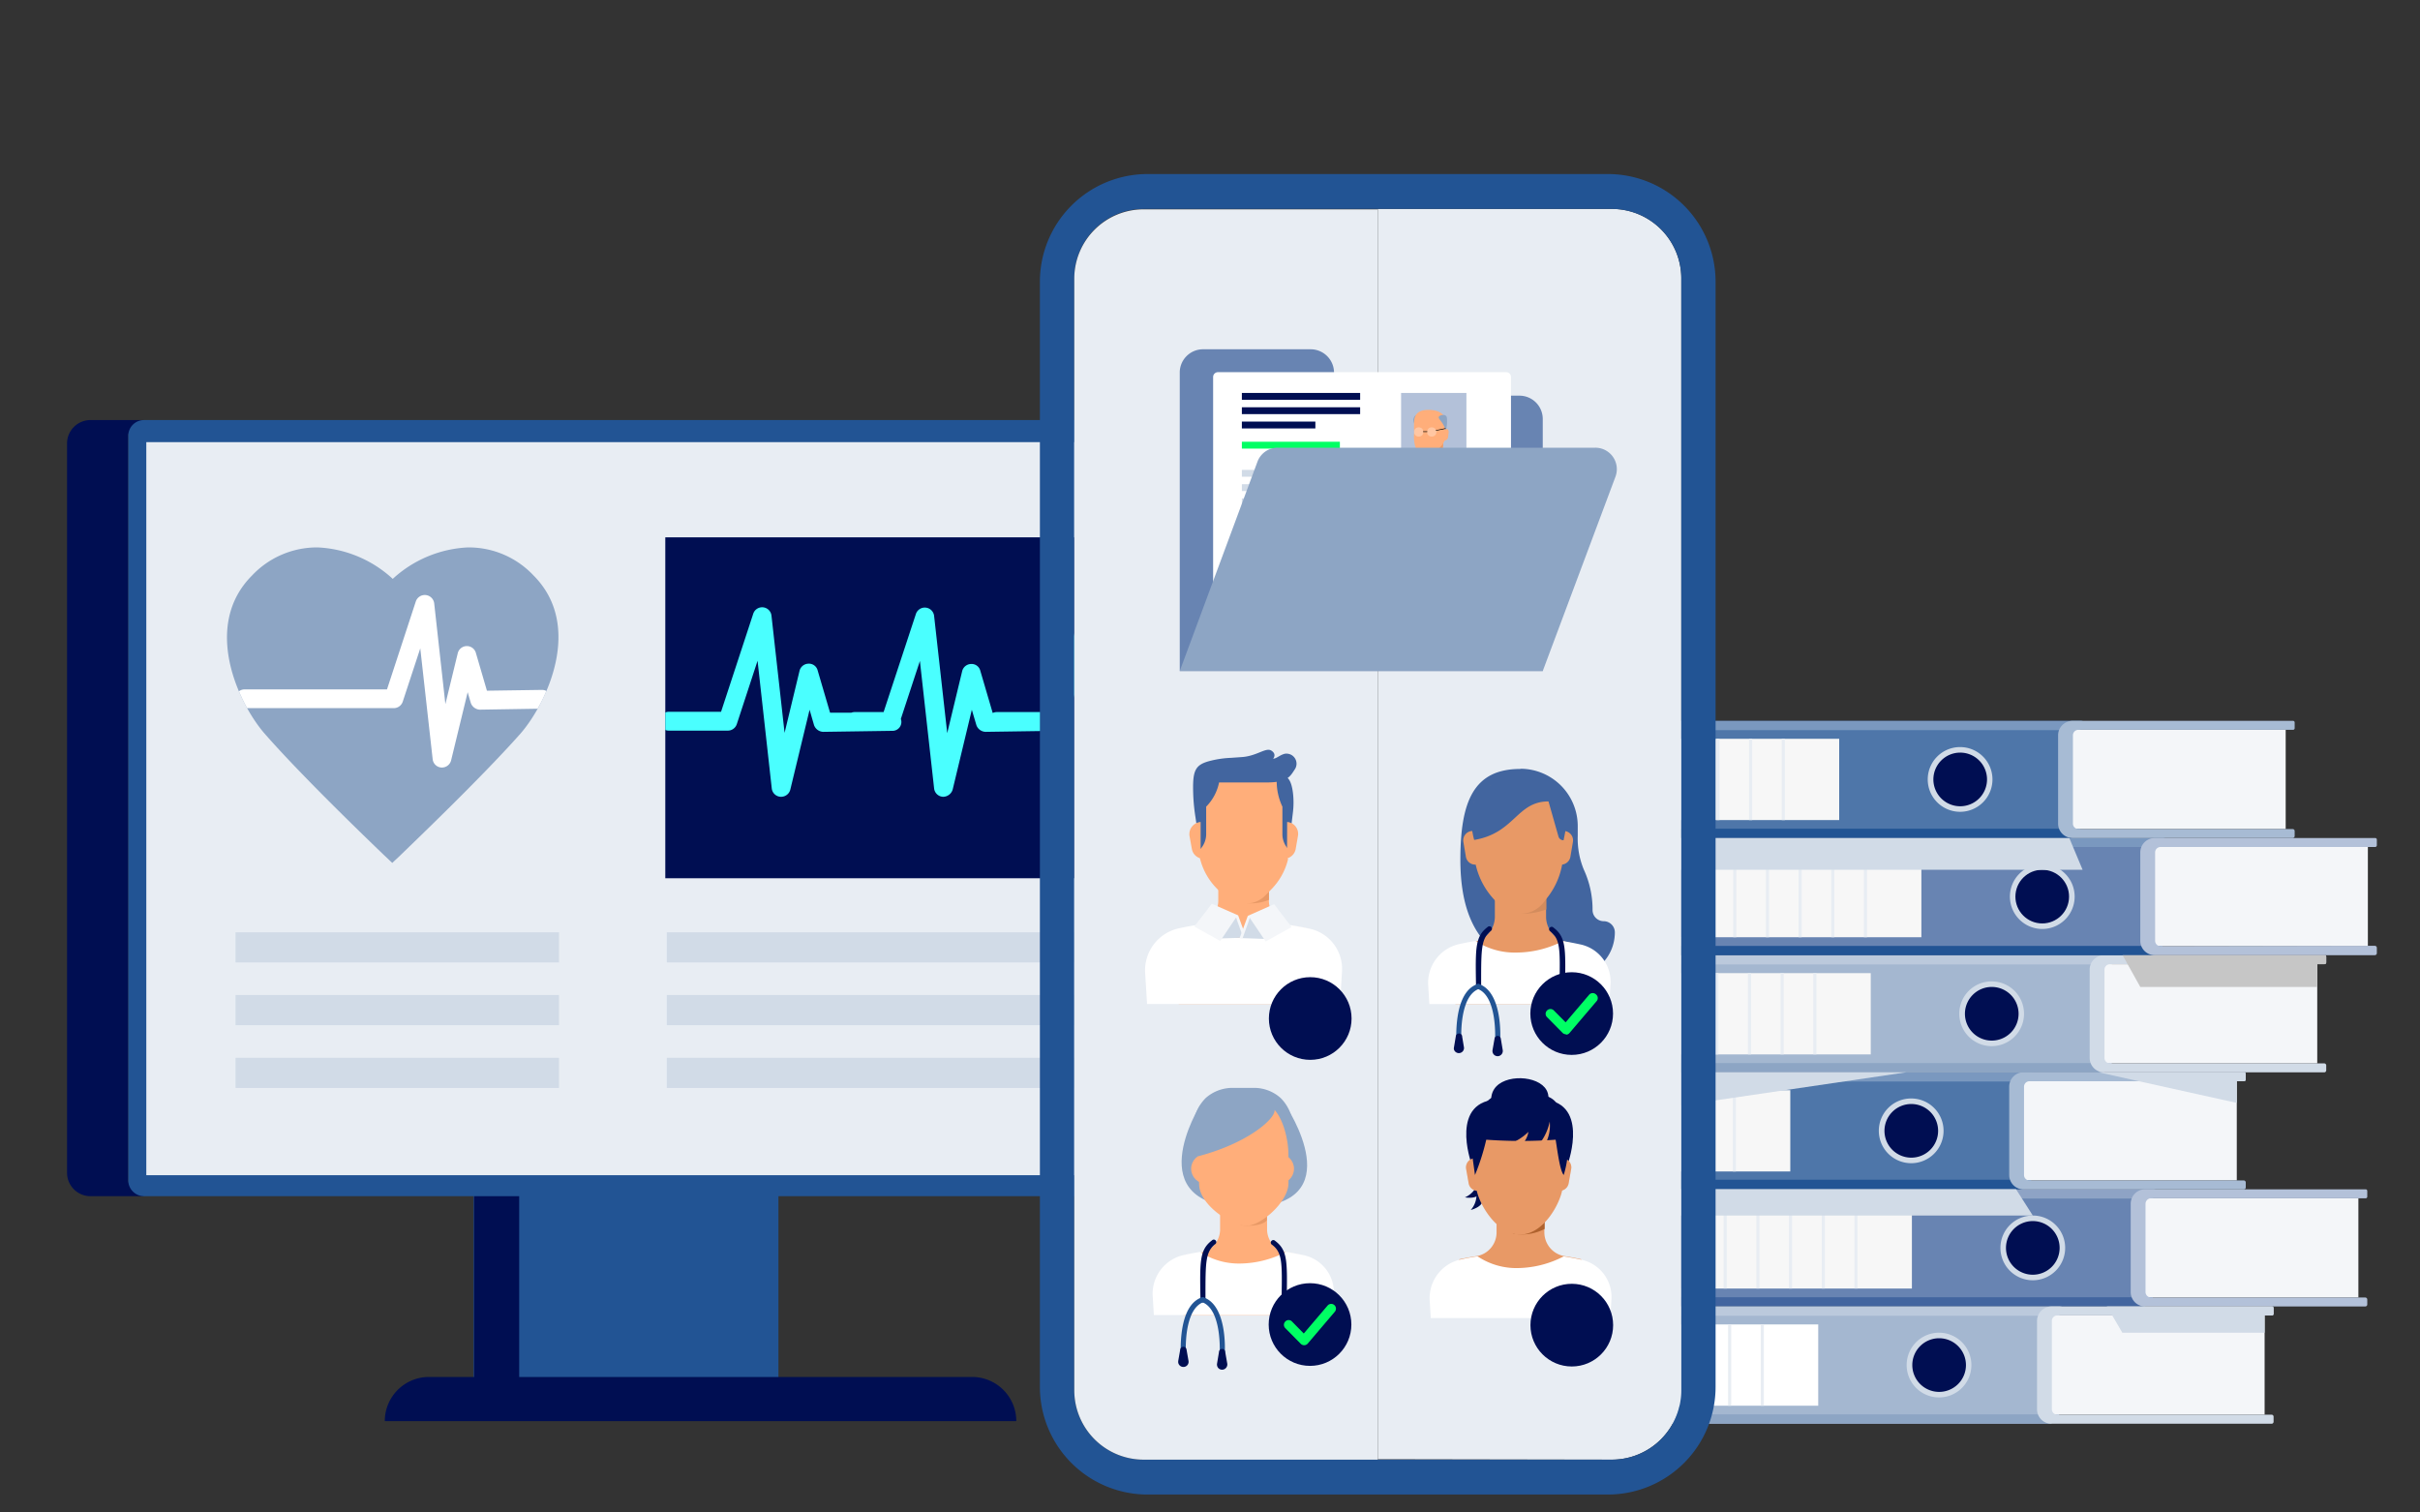 <?xml version="1.0" encoding="UTF-8"?>
<svg xmlns="http://www.w3.org/2000/svg" xmlns:xlink="http://www.w3.org/1999/xlink" viewBox="0 0 240 150">
  <rect x="0" y="0" width="240" height="150" fill="#333333" stroke="none"/>
  <defs>
    <clipPath id="clip-path">
      <path d="M38.9,85.58l-.79-.75c-.32-.31-7.91-7.54-11.88-12.09C23.66,69.78,20,62.07,25,57.07a8.85,8.85,0,0,1,6.52-2.78,11.76,11.76,0,0,1,7.43,3.12,11.82,11.82,0,0,1,7.44-3.12h.14a8.81,8.81,0,0,1,6.38,2.78h0c5,5,1.29,12.71-1.28,15.67C47.61,77.29,40,84.52,39.7,84.83Z" fill="#8da5c4"></path>
    </clipPath>
    <clipPath id="clip-path-2">
      <rect x="138.95" y="38.97" width="6.48" height="7.8" fill="none"></rect>
    </clipPath>
    <clipPath id="clip-path-3">
      <rect x="112.4" y="72.92" width="22.12" height="26.65" fill="none"></rect>
    </clipPath>
    <clipPath id="clip-path-4">
      <rect x="141.25" y="106.08" width="19.61" height="24.64" fill="none"></rect>
    </clipPath>
    <clipPath id="clip-path-5">
      <rect x="113.66" y="106.79" width="19.61" height="23.63" fill="none"></rect>
    </clipPath>
    <clipPath id="clip-path-6">
      <rect x="140.98" y="75.95" width="19.61" height="23.63" fill="none"></rect>
    </clipPath>
  </defs>
  <g style="isolation:isolate">
    <g id="Ebene_1" data-name="Ebene 1">
      <path d="M213.5,119v9.48a.77.77,0,0,1,0,.15,1.06,1.06,0,0,1-1.06.92H162.93a1.07,1.07,0,0,1-1.06-.92.76.76,0,0,1,0-.15V119a1.07,1.07,0,0,1,1.07-1.07H213.6C214.19,118,213.5,118.43,213.5,119Z" fill="#6884b2"></path>
      <path d="M161.87,128.65h51.62a1.08,1.08,0,0,1-1.07.92H162.93A1.07,1.07,0,0,1,161.87,128.65Z" fill="#42659f"></path>
      <path d="M161.87,118.87h51.62c-.08-.52.58-.91,0-.91h-50.6A1.07,1.07,0,0,0,161.87,118.87Z" fill="#8ea3c5"></path>
      <rect x="165.09" y="119.73" width="24.52" height="8.06" fill="#f7f7f7"></rect>
      <rect x="165.09" y="119.73" width="2.79" height="8.06" fill="#42659f"></rect>
      <rect x="170.94" y="119.73" width="0.31" height="8.06" fill="#e8edf3"></rect>
      <rect x="174.18" y="119.73" width="0.31" height="8.06" fill="#e8edf3"></rect>
      <rect x="177.42" y="119.73" width="0.31" height="8.06" fill="#e8edf3"></rect>
      <rect x="180.67" y="119.73" width="0.31" height="8.06" fill="#e8edf3"></rect>
      <rect x="183.91" y="119.73" width="0.31" height="8.06" fill="#e8edf3"></rect>
      <path d="M201.6,120.55a3.21,3.21,0,1,1-3.21,3.21A3.21,3.21,0,0,1,201.6,120.55Z" fill="#d1dbe7"></path>
      <path d="M201.6,121.1a2.66,2.66,0,1,1-2.66,2.66A2.66,2.66,0,0,1,201.6,121.1Z" fill="#000e52"></path>
      <path d="M212.74,128.68a.54.54,0,0,1-.54-.54v-8.76a.54.54,0,0,1,.54-.54h21.15v9.84Z" fill="#f4f6f9"></path>
      <path d="M213.33,128.68a.55.55,0,0,1-.55-.54v-8.76a.55.55,0,0,1,.55-.54h21.28a.16.16,0,0,0,.16-.16v-.57a.16.16,0,0,0-.16-.16H212.74a1.43,1.43,0,0,0-1.43,1.43v8.76a1.43,1.43,0,0,0,1.43,1.43h21.83a.2.2,0,0,0,.2-.2v-.49a.2.2,0,0,0-.2-.2Z" fill="#b3c1d9"></path>
      <path d="M150.88,106.34h50.67c.59,0-.11.48-.11,1.07v9.48a.76.76,0,0,1,0,.15,1.07,1.07,0,0,1-1.06.92H150.88a1.09,1.09,0,0,1-1.07-.92c0-.05,0-.1,0-.15v-9.48A1.07,1.07,0,0,1,150.88,106.34Z" fill="#4e76a9"></path>
      <path d="M149.81,117h51.62a1.07,1.07,0,0,1-1.06.92H150.88A1.09,1.09,0,0,1,149.81,117Z" fill="#225494"></path>
      <path d="M149.81,107.26h51.62c-.07-.52.59-.91,0-.91h-50.6A1.09,1.09,0,0,0,149.81,107.26Z" fill="#7a98bf"></path>
      <rect x="153.03" y="108.12" width="24.52" height="8.06" fill="#f7f7f7"></rect>
      <rect x="153.03" y="108.12" width="2.79" height="8.06" fill="#225494"></rect>
      <rect x="158.89" y="108.12" width="0.31" height="8.06" fill="#e8edf3"></rect>
      <rect x="162.13" y="108.12" width="0.31" height="8.06" fill="#e8edf3"></rect>
      <rect x="165.37" y="108.12" width="0.31" height="8.06" fill="#e8edf3"></rect>
      <rect x="168.61" y="108.12" width="0.31" height="8.06" fill="#e8edf3"></rect>
      <rect x="171.85" y="108.12" width="0.31" height="8.06" fill="#e8edf3"></rect>
      <path d="M189.54,108.94a3.21,3.21,0,1,1-3.21,3.21A3.2,3.2,0,0,1,189.54,108.94Z" fill="#d1dbe7"></path>
      <path d="M189.54,109.49a2.66,2.66,0,1,1-2.65,2.66A2.66,2.66,0,0,1,189.54,109.49Z" fill="#000e52"></path>
      <path d="M221.83,107.23v9.84H200.69a.54.54,0,0,1-.54-.54v-8.76a.54.54,0,0,1,.54-.54Z" fill="#f4f6f9"></path>
      <path d="M200.73,107.77v8.76a.54.54,0,0,0,.54.54h21.25a.2.2,0,0,1,.2.2v.49a.2.2,0,0,1-.2.2H200.69a1.43,1.43,0,0,1-1.43-1.43v-8.76a1.43,1.43,0,0,1,1.43-1.43h21.87a.16.16,0,0,1,.16.16v.57a.17.17,0,0,1-.16.16H201.27A.54.54,0,0,0,200.73,107.77Z" fill="#a7bbd4"></path>
      <path d="M158.86,94.73h50.66c.6,0-.1.48-.1,1.07v9.48a.76.76,0,0,1,0,.15,1.07,1.07,0,0,1-1.06.92H158.86a1.08,1.08,0,0,1-1.07-.92c0-.05,0-.1,0-.15V95.8A1.07,1.07,0,0,1,158.86,94.73Z" fill="#a4b7d0"></path>
      <path d="M157.79,105.43h51.62a1.07,1.07,0,0,1-1.06.92H158.86A1.08,1.08,0,0,1,157.79,105.43Z" fill="#8da5c4"></path>
      <path d="M157.79,95.65h51.62c-.07-.52.59-.91.05-.91h-50.6A1.08,1.08,0,0,0,157.79,95.65Z" fill="#bbc9dc"></path>
      <rect x="161.01" y="96.51" width="24.52" height="8.06" fill="#f7f7f7"></rect>
      <rect x="161.01" y="96.51" width="2.79" height="8.06" fill="#8da5c4"></rect>
      <rect x="166.87" y="96.51" width="0.31" height="8.06" fill="#e8edf3"></rect>
      <rect x="170.11" y="96.51" width="0.31" height="8.06" fill="#e8edf3"></rect>
      <rect x="173.35" y="96.51" width="0.31" height="8.06" fill="#e8edf3"></rect>
      <rect x="176.59" y="96.51" width="0.31" height="8.06" fill="#e8edf3"></rect>
      <rect x="179.83" y="96.51" width="0.31" height="8.06" fill="#e8edf3"></rect>
      <path d="M197.52,97.33a3.21,3.21,0,1,1-3.21,3.21A3.2,3.2,0,0,1,197.52,97.33Z" fill="#d1dbe7"></path>
      <path d="M197.52,97.88a2.66,2.66,0,1,1-2.65,2.66A2.66,2.66,0,0,1,197.52,97.88Z" fill="#000e52"></path>
      <path d="M229.81,95.62v9.84H208.67a.54.54,0,0,1-.54-.54V96.16a.54.54,0,0,1,.54-.54Z" fill="#f4f6f9"></path>
      <path d="M208.71,96.16v8.76a.54.54,0,0,0,.54.54H230.5a.2.2,0,0,1,.2.2v.49a.2.2,0,0,1-.2.2H208.67a1.43,1.43,0,0,1-1.43-1.43V96.16a1.43,1.43,0,0,1,1.43-1.43h21.87a.16.16,0,0,1,.16.16v.57a.17.17,0,0,1-.16.16H209.25A.54.54,0,0,0,208.71,96.16Z" fill="#d1dbe7"></path>
      <path d="M214.44,84.18v9.48a.76.76,0,0,1,0,.15,1.07,1.07,0,0,1-1.06.92h-49.5a1.08,1.08,0,0,1-1.06-.92s0-.1,0-.15V84.18a1.07,1.07,0,0,1,1.07-1.07h50.68C215.14,83.11,214.44,83.59,214.44,84.18Z" fill="#6884b2"></path>
      <path d="M162.81,93.81h51.62a1.07,1.07,0,0,1-1.06.92h-49.5A1.08,1.08,0,0,1,162.81,93.81Z" fill="#225494"></path>
      <path d="M162.81,84h51.62c-.07-.52.59-.91,0-.91H163.87A1.08,1.08,0,0,0,162.81,84Z" fill="#7a98bf"></path>
      <rect x="166.03" y="84.89" width="24.52" height="8.06" fill="#f7f7f7"></rect>
      <rect x="166.03" y="84.89" width="2.79" height="8.06" fill="#42659f"></rect>
      <rect x="171.89" y="84.89" width="0.31" height="8.06" fill="#e8edf3"></rect>
      <rect x="175.13" y="84.89" width="0.31" height="8.06" fill="#e8edf3"></rect>
      <rect x="178.37" y="84.89" width="0.31" height="8.06" fill="#e8edf3"></rect>
      <rect x="181.61" y="84.89" width="0.31" height="8.06" fill="#e8edf3"></rect>
      <rect x="184.85" y="84.89" width="0.31" height="8.06" fill="#e8edf3"></rect>
      <path d="M202.54,85.71a3.21,3.21,0,1,1-3.21,3.21A3.21,3.21,0,0,1,202.54,85.71Z" fill="#d1dbe7"></path>
      <circle cx="202.54" cy="88.92" r="2.66" transform="translate(93.2 281.21) rotate(-84.08)" fill="#000e52"></circle>
      <path d="M213.69,93.84a.55.55,0,0,1-.55-.54V84.54a.55.55,0,0,1,.55-.54h21.14v9.84Z" fill="#f4f6f9"></path>
      <path d="M214.27,93.84a.54.54,0,0,1-.54-.54V84.54a.54.54,0,0,1,.54-.54h21.29a.17.17,0,0,0,.16-.16v-.57a.16.16,0,0,0-.16-.16H213.69a1.43,1.43,0,0,0-1.43,1.43V93.3a1.43,1.43,0,0,0,1.43,1.43h21.83a.2.2,0,0,0,.2-.2V94a.2.2,0,0,0-.2-.2Z" fill="#b3c1d9"></path>
      <path d="M155.72,71.49h50.67c.59,0-.1.48-.1,1.07V82a.76.76,0,0,1,0,.15,1.07,1.07,0,0,1-1.06.92h-49.5a1.07,1.07,0,0,1-1.06-.92s0-.1,0-.15V72.56A1.07,1.07,0,0,1,155.72,71.49Z" fill="#4e76a9"></path>
      <path d="M154.66,82.19h51.62a1.07,1.07,0,0,1-1.06.92h-49.5A1.07,1.07,0,0,1,154.66,82.19Z" fill="#225494"></path>
      <path d="M154.66,72.41h51.62c-.07-.52.59-.91.05-.91H155.72A1.07,1.07,0,0,0,154.66,72.41Z" fill="#7a98bf"></path>
      <rect x="157.88" y="73.27" width="24.52" height="8.06" fill="#f7f7f7"></rect>
      <rect x="157.88" y="73.27" width="2.79" height="8.06" fill="#225494"></rect>
      <rect x="163.73" y="73.27" width="0.31" height="8.06" fill="#e8edf3"></rect>
      <rect x="166.98" y="73.27" width="0.31" height="8.06" fill="#e8edf3"></rect>
      <rect x="170.22" y="73.27" width="0.31" height="8.06" fill="#e8edf3"></rect>
      <rect x="173.46" y="73.27" width="0.31" height="8.06" fill="#e8edf3"></rect>
      <rect x="176.7" y="73.27" width="0.31" height="8.06" fill="#e8edf3"></rect>
      <path d="M194.39,74.09a3.21,3.21,0,1,1-3.21,3.21A3.21,3.21,0,0,1,194.39,74.09Z" fill="#d1dbe7"></path>
      <path d="M194.39,74.64a2.66,2.66,0,1,1-2.65,2.66A2.66,2.66,0,0,1,194.39,74.64Z" fill="#000e52"></path>
      <path d="M205.54,82.22a.55.55,0,0,1-.55-.54V72.92a.55.55,0,0,1,.55-.54h21.14v9.84Z" fill="#f4f6f9"></path>
      <path d="M206.12,82.22a.54.54,0,0,1-.54-.54V72.92a.54.54,0,0,1,.54-.54h21.29a.16.16,0,0,0,.16-.16v-.57a.16.16,0,0,0-.16-.16H205.54a1.43,1.43,0,0,0-1.43,1.43v8.76a1.43,1.43,0,0,0,1.43,1.43h21.83a.2.2,0,0,0,.2-.2v-.49a.2.2,0,0,0-.2-.2Z" fill="#a7bbd4"></path>
      <path d="M153.64,129.57h50.67c.59,0-.1.48-.1,1.07v9.48s0,.1,0,.15a1.08,1.08,0,0,1-1.07.92H153.64a1.07,1.07,0,0,1-1.06-.92.76.76,0,0,1,0-.15v-9.48A1.07,1.07,0,0,1,153.64,129.57Z" fill="#a4b7d0"></path>
      <path d="M152.58,140.27H204.2a1.08,1.08,0,0,1-1.07.92H153.64A1.07,1.07,0,0,1,152.58,140.27Z" fill="#8da5c4"></path>
      <path d="M152.58,130.49H204.2c-.08-.52.58-.91,0-.91h-50.6A1.07,1.07,0,0,0,152.58,130.49Z" fill="#bbc9dc"></path>
      <rect x="155.8" y="131.35" width="24.52" height="8.06" fill="#fff"></rect>
      <rect x="155.8" y="131.35" width="2.79" height="8.06" fill="#8da5c4"></rect>
      <rect x="161.65" y="131.35" width="0.31" height="8.06" fill="#e8edf3"></rect>
      <rect x="164.89" y="131.35" width="0.31" height="8.06" fill="#e8edf3"></rect>
      <rect x="168.13" y="131.35" width="0.31" height="8.06" fill="#e8edf3"></rect>
      <rect x="171.38" y="131.35" width="0.31" height="8.06" fill="#e8edf3"></rect>
      <rect x="174.62" y="131.35" width="0.31" height="8.06" fill="#e8edf3"></rect>
      <path d="M192.31,132.17a3.21,3.21,0,1,1-3.22,3.21A3.21,3.21,0,0,1,192.31,132.17Z" fill="#d1dbe7"></path>
      <path d="M192.31,132.72a2.66,2.66,0,1,1-2.66,2.66A2.66,2.66,0,0,1,192.31,132.72Z" fill="#000e52"></path>
      <path d="M224.59,130.46v9.84H203.45a.54.54,0,0,1-.54-.54V131a.54.54,0,0,1,.54-.54Z" fill="#f4f6f9"></path>
      <path d="M203.49,131v8.76a.54.54,0,0,0,.54.54h21.26a.2.2,0,0,1,.19.2V141a.2.2,0,0,1-.19.2H203.45a1.43,1.43,0,0,1-1.43-1.43V131a1.43,1.43,0,0,1,1.43-1.43h21.87a.16.16,0,0,1,.16.16v.57a.16.16,0,0,1-.16.16H204A.54.54,0,0,0,203.49,131Z" fill="#d1dbe7"></path>
      <path d="M225.48,129.73v.57a.16.16,0,0,1-.16.16h-.73v1.71H210.48l-1-1.71-.53-.89h16.41A.16.16,0,0,1,225.48,129.73Z" fill="#d1dbe7" style="mix-blend-mode:multiply"></path>
      <path d="M201.6,120.55H161.86V119a1.07,1.07,0,0,1,1.07-1.07h37Z" fill="#d1dbe7" style="mix-blend-mode:multiply"></path>
      <polygon points="189.09 106.34 162.94 110.19 160.78 106.34 189.09 106.34" fill="#d1dbe7" style="mix-blend-mode:multiply"></polygon>
      <path d="M230.7,94.89v.57a.17.17,0,0,1-.16.16h-.73v2.26H212.26L211,95.62l-.49-.89h20A.16.16,0,0,1,230.7,94.89Z" fill="#c6c6c6" style="mix-blend-mode:multiply"></path>
      <path d="M222.72,106.5v.57a.17.17,0,0,1-.16.16h-.73v2.15l-9.71-2.15-4-.89h14.43A.16.16,0,0,1,222.72,106.5Z" fill="#d1dbe7" style="mix-blend-mode:multiply"></path>
      <path d="M206.54,86.26H162.8V84.18a1.07,1.07,0,0,1,1.07-1.07h41.35Z" fill="#d1dbe7" style="mix-blend-mode:multiply"></path>
      <g id="SCREEN">
        <path d="M12.72,117.06V43.22c0-.86,1.57-1.56,1.57-1.56H9A2.32,2.32,0,0,0,6.65,44V116.3A2.32,2.32,0,0,0,9,118.63h5.32S12.72,117.93,12.72,117.06Z" fill="#000e52"></path>
        <rect x="46.97" y="110.88" width="30.23" height="29.88" fill="#225494"></rect>
        <rect x="47.01" y="116.78" width="4.48" height="22.63" transform="translate(98.5 256.19) rotate(-180)" fill="#000e52"></rect>
        <path d="M14.29,118.63H129.1a1.57,1.57,0,0,0,1.57-1.57V43.22a1.56,1.56,0,0,0-1.57-1.56H14.29a1.56,1.56,0,0,0-1.57,1.56v73.84a1.57,1.57,0,0,0,1.57,1.57" fill="#225494"></path>
        <path d="M38.16,140.94h62.63a4.38,4.38,0,0,0-4.38-4.38H42.53a4.38,4.38,0,0,0-4.37,4.38" fill="#000e52"></path>
        <rect x="14.5" y="43.86" width="114.22" height="72.7" transform="translate(143.23 160.41) rotate(-180)" fill="#e8edf3"></rect>
      </g>
      <path d="M38.9,85.58l-.79-.75c-.32-.31-7.91-7.54-11.88-12.09C23.66,69.78,20,62.07,25,57.07a8.85,8.85,0,0,1,6.52-2.78,11.76,11.76,0,0,1,7.43,3.12,11.82,11.82,0,0,1,7.44-3.12h.14a8.81,8.81,0,0,1,6.38,2.78h0c5,5,1.29,12.71-1.28,15.67C47.61,77.29,40,84.52,39.7,84.83Z" fill="#8da5c4"></path>
      <g clip-path="url(#clip-path)">
        <path d="M43.84,76.12h-.06a.93.93,0,0,1-.87-.82l-1.23-11-1.74,5.29a.94.94,0,0,1-.89.64H24.26a.93.93,0,1,1,0-1.86H38.38l2.86-8.73a.94.94,0,0,1,1.82.19l1.11,10,1.23-5.06a.93.93,0,0,1,1.8,0l1.09,3.73,5.46-.08h0a.93.93,0,0,1,.93.92.92.92,0,0,1-.92.94l-6.17.1h0a1,1,0,0,1-.9-.67l-.31-1.06L44.74,75.4A.94.94,0,0,1,43.84,76.12Z" fill="#fff"></path>
      </g>
      <rect x="65.98" y="53.29" width="55.28" height="33.81" fill="#000e52"></rect>
      <rect x="66.13" y="92.46" width="55.18" height="2.99" fill="#d1dbe7"></rect>
      <rect x="66.13" y="98.68" width="55.18" height="2.99" fill="#d1dbe7"></rect>
      <rect x="66.13" y="104.91" width="55.18" height="2.99" fill="#d1dbe7"></rect>
      <rect x="23.36" y="92.46" width="32.08" height="2.99" fill="#d1dbe7"></rect>
      <rect x="23.36" y="98.68" width="32.08" height="2.99" fill="#d1dbe7"></rect>
      <rect x="23.36" y="104.91" width="32.08" height="2.99" fill="#d1dbe7"></rect>
      <path d="M121.26,70.67a.94.94,0,0,0-.3,0l-6.11.09-1.23-4.19a.92.92,0,0,0-.92-.67.94.94,0,0,0-.89.72l-1.48,6.14L109,61.09a.94.94,0,0,0-1.82-.19L104,70.62H98.84a1,1,0,0,0-.39.09h0l-1.23-4.19a.89.89,0,0,0-.92-.67.93.93,0,0,0-.88.72l-1.48,6.14-1.3-11.62a.93.93,0,0,0-1.81-.19l-3.2,9.72H84.73a1,1,0,0,0-.3.06l-2.11,0-1.23-4.19a.89.89,0,0,0-.91-.67.93.93,0,0,0-.89.72l-1.48,6.14-1.3-11.62a.93.93,0,0,0-1.81-.19l-3.19,9.72H66.32a.94.94,0,0,0-.34.07v1.73a.94.94,0,0,0,.34.07h5.86a.94.94,0,0,0,.89-.64l2.06-6.29L76.54,78.2a.93.93,0,0,0,.87.82h.06a.94.94,0,0,0,.91-.72l1.91-7.91.44,1.52a1,1,0,0,0,.91.67l6.83-.1a.88.88,0,0,0,.87-1.18l1.89-5.75L92.64,78.2a.93.93,0,0,0,.87.82h.06a1,1,0,0,0,.91-.72l1.9-7.91.45,1.52a1,1,0,0,0,.91.67l6.83-.1h.13a.93.93,0,0,0,.89-.64l2.07-6.29,1.41,12.64a.92.92,0,0,0,.86.82H110a.94.94,0,0,0,.91-.72l1.91-7.91.45,1.52a1,1,0,0,0,.91.67l6.82-.1a.82.82,0,0,0,.27-.06Z" fill="#4affff"></path>
      <path d="M159.86,144.76a6.89,6.89,0,0,0,6.88-6.88V27.6a6.89,6.89,0,0,0-6.88-6.88H136.64v124Z" fill="#e8edf3"></path>
      <path d="M159.46,17.26H113.81a10.68,10.68,0,0,0-10.68,10.67V137.55a10.68,10.68,0,0,0,10.68,10.67h45.65a10.68,10.68,0,0,0,10.68-10.67V27.93A10.68,10.68,0,0,0,159.46,17.26Zm7.28,120.62a6.89,6.89,0,0,1-6.88,6.88H113.42a6.88,6.88,0,0,1-6.88-6.88V27.6a6.88,6.88,0,0,1,6.88-6.88h46.44a6.89,6.89,0,0,1,6.88,6.88Z" fill="#225494"></path>
      <path d="M106.54,27.6V137.88a6.88,6.88,0,0,0,6.88,6.88h23.22v-124H113.42A6.88,6.88,0,0,0,106.54,27.6Z" fill="#e8edf3"></path>
      <path d="M132.3,37h0A2.32,2.32,0,0,0,130,34.64H119.26A2.31,2.31,0,0,0,117,37V66.55H153v-25a2.31,2.31,0,0,0-2.31-2.31H134.61A2.31,2.31,0,0,1,132.3,37Z" fill="#6884b2"></path>
      <g id="SCREEN_CONTENT">
        <path d="M120.79,36.91h28.58a.48.48,0,0,1,.48.48V59.59a0,0,0,0,1,0,0H120.31a0,0,0,0,1,0,0V37.39A.48.48,0,0,1,120.79,36.91Z" fill="#fff"></path>
        <rect x="132.89" y="48.02" width="12.55" height="0.68" fill="#d1dbe7"></rect>
        <rect x="132.89" y="49.43" width="12.55" height="0.68" fill="#d1dbe7"></rect>
        <rect x="123.16" y="46.6" width="7.29" height="0.68" fill="#d1dbe7"></rect>
        <rect x="123.16" y="48.02" width="7.29" height="0.68" fill="#d1dbe7"></rect>
        <rect x="123.16" y="49.43" width="7.29" height="0.68" fill="#d1dbe7"></rect>
        <g clip-path="url(#clip-path-2)">
          <rect x="136.53" y="37.01" width="10.28" height="11.24" fill="#b3c1d9"></rect>
          <path d="M143.81,45.71a.9.9,0,0,1-.77-.89v-1.9a.9.9,0,0,0-.9-.9h0a.9.9,0,0,0-.9.9v1.9a.9.9,0,0,1-.77.89l-.63.12v3.64h4.6V45.83Z" fill="#ffae7a"></path>
          <path d="M139.07,54.27l-.42-6.88a1.53,1.53,0,0,1,1.2-1.59l.61-.11h0a2.82,2.82,0,0,0,1.56.44,3.93,3.93,0,0,0,1.76-.45h0l.67.13a1.45,1.45,0,0,1,1.15,1.52l-.42,6.93Z" fill="#fff"></path>
          <path d="M143.28,43a8.37,8.37,0,0,0-.18,2.11c.12.61-.63.91-.63.91L141.15,46l.25-3.11a1,1,0,0,1,.94-.86h0A.94.94,0,0,1,143.28,43Z" fill="#ffae7a"></path>
          <path d="M143.18,43.37l-1.5,1.55a3.47,3.47,0,0,0,1.4-.4Z" fill="#e89966"></path>
          <path d="M140.59,42.59h.09c.2-.75.82-1.09.61-1.29s-.88-.4-1.08.14S140.59,42.41,140.59,42.59Z" fill="#8da5c4"></path>
          <path d="M142.93,43.7h.29a.39.39,0,0,0,.39-.33l.06-.51a.32.32,0,0,0-.32-.36h-.42Z" fill="#ffae7a"></path>
          <path d="M140.38,44.36a.93.93,0,0,0,.8.57h.33a1.32,1.32,0,0,0,.48-.09l.16-.06a1.9,1.9,0,0,0,1.14-1.16h0l.09-1.76c0-.67-.53-1.21-1.72-1.21s-1.4.64-1.42,1.18,0,.78,0,1.18A3.55,3.55,0,0,0,140.38,44.36Z" fill="#ffae7a"></path>
          <circle cx="141.99" cy="42.84" r="0.46" fill="#fff" opacity="0.3"></circle>
          <circle cx="140.7" cy="42.84" r="0.46" fill="#fff" opacity="0.3"></circle>
          <line x1="141.53" y1="42.81" x2="141.15" y2="42.81" fill="none" stroke="#000" stroke-linecap="round" stroke-linejoin="round" stroke-width="0.06"></line>
          <path d="M143.42,42.59h-.09c-.19-.75-.81-1.09-.61-1.29s.7-.23.77.1A3.68,3.68,0,0,1,143.42,42.59Z" fill="#8da5c4"></path>
          <line x1="142.42" y1="42.69" x2="143.34" y2="42.5" fill="none" stroke="#000" stroke-linecap="round" stroke-linejoin="round" stroke-width="0.06"></line>
        </g>
        <rect x="123.16" y="38.97" width="11.73" height="0.68" fill="#000e52"></rect>
        <rect x="123.16" y="40.39" width="11.73" height="0.68" fill="#000e52"></rect>
        <rect x="123.16" y="41.81" width="7.29" height="0.68" fill="#000e52"></rect>
        <rect x="123.16" y="43.81" width="9.72" height="0.68" fill="#00ff64"></rect>
      </g>
      <path d="M158.21,44.4h-31.5a2.13,2.13,0,0,0-2,1.38L117,66.55H153l7.21-19.27A2.13,2.13,0,0,0,158.21,44.4Z" fill="#8da5c4"></path>
      <g clip-path="url(#clip-path-3)">
        <rect x="107.65" y="67.45" width="28.75" height="31.46" fill="none"></rect>
        <path d="M128,91.81a2.54,2.54,0,0,1-2.16-2.5V84a2.51,2.51,0,0,0-2.51-2.52h0A2.52,2.52,0,0,0,120.82,84v5.33a2.54,2.54,0,0,1-2.16,2.5c-.58.09-1.17.2-1.76.33v10.19h12.87V92.14C129.18,92,128.59,91.9,128,91.81Z" fill="#ffae7a"></path>
        <path d="M114.75,115.76l-1.18-19.25a4.26,4.26,0,0,1,3.37-4.45c.55-.12,1.13-.23,1.71-.32h.06A7.49,7.49,0,0,0,123.06,93,11,11,0,0,0,128,91.75H128c.64.1,1.27.22,1.87.35a4.08,4.08,0,0,1,3.22,4.26l-1.18,19.41Z" fill="#fff"></path>
        <path d="M124.32,86.66s-2.06,2.92-.57,2.92a4.76,4.76,0,0,0,2.1-.34v-3Z" fill="#e89966"></path>
        <g id="ARZT_HEAD_FRONTAL">
          <path d="M127.74,85.22a6.38,6.38,0,0,1-1.68,3l-.57.58h0a2.6,2.6,0,0,1-1.87.8h-.18a3,3,0,0,1-1.92-.68l-.7-.66A6.44,6.44,0,0,1,119,85.11h0V79a3,3,0,0,1,3-3h2.69a3,3,0,0,1,3,3v6.06Z" fill="#ffae7a"></path>
          <path d="M128.24,78.75c-.29-2.74-1.62-1.49-1.62-1.49a5.86,5.86,0,0,0,.56,2.74v2.78a2.19,2.19,0,0,0,.6,1.45l.44-3.63A8.18,8.18,0,0,0,128.24,78.75Z" fill="#42659f"></path>
          <path d="M118.34,78.9c-.09-2.51.12-3.08,1.83-3.48a9.79,9.79,0,0,1,1.87-.26l1.14-.08c1.51-.11,2.37-1,2.92-.63s.16.79.16.79c.33,0,.63-.34,1.13-.48a1,1,0,0,1,1,1.57c-.47.73-.77,1.27-2.79,1.27h-4.7a4.74,4.74,0,0,1-1.28,2.4v2.78a2.19,2.19,0,0,1-.6,1.45l-.46-3.18A19.29,19.29,0,0,1,118.34,78.9Z" fill="#42659f"></path>
          <path d="M127.65,81.52h0a1.18,1.18,0,0,1,1.07,1.4l-.22,1.27a1.19,1.19,0,0,1-.86.94Z" fill="#ffae7a"></path>
          <path d="M119.07,81.52h0a1.21,1.21,0,0,0-1.1,1.4l.23,1.27a1.18,1.18,0,0,0,.87.94Z" fill="#ffae7a"></path>
        </g>
        <polygon points="120.36 92.15 122.58 91 123.6 92.99 120.99 93.07 120.36 92.15" fill="#d1dbe7"></polygon>
        <polygon points="123.3 92.99 122.58 91 121.02 93.32 118.44 91.89 120.18 89.63 122.79 90.78 123.6 92.99 123.3 92.99" fill="#f4f6f9"></polygon>
        <polygon points="126.17 92.2 123.95 91.04 122.94 93.03 125.54 93.12 126.17 92.2" fill="#d1dbe7"></polygon>
        <polygon points="123.24 93.03 123.95 91.04 125.52 93.37 128.09 91.94 126.36 89.67 123.75 90.83 122.94 93.03 123.24 93.03" fill="#f4f6f9"></polygon>
      </g>
      <circle cx="129.94" cy="101.01" r="4.1" fill="#000e52"></circle>
      <g clip-path="url(#clip-path-4)">
        <rect x="136.44" y="102.01" width="26.58" height="29.08" fill="none"></rect>
        <path d="M146.42,124.58a2.39,2.39,0,0,0,2-2.36v-5a2.37,2.37,0,0,1,2.37-2.37h0a2.37,2.37,0,0,1,2.37,2.37v5a2.4,2.4,0,0,0,2,2.36c.56.08,1.11.19,1.66.31v.4a29.53,29.53,0,0,1-12.1,0v-.4C145.32,124.77,145.87,124.66,146.42,124.58Z" fill="#e89966"></path>
        <path d="M151.08,118.23s-2.69,4.16-.63,4.17a4.88,4.88,0,0,0,2.74-.52v-3.74Z" fill="#af622e"></path>
        <g id="KRANKENSCHWESTER_HEAD_FRONTAL">
          <path d="M145.28,118.75a2.26,2.26,0,0,0,1.3-1.51c.39-1.22,0,.1,0,.1l.16,1S146.57,118.94,145.28,118.75Z" fill="#000e52"></path>
          <path d="M145.86,120a2.25,2.25,0,0,0,.53-1.92c-.17-1.27.06.09.06.09l.59.86S147.12,119.64,145.86,120Z" fill="#000e52"></path>
          <path d="M153.1,110.71c.31-.8.72-1.81.27-2.61-.83-1.47-4.19-1.61-5.18-.1-.61.91-.17,2.17.07,2.83.12.34.92,2.6,2.32,2.63S152.89,111.23,153.1,110.71Z" fill="#000e52"></path>
          <path d="M145.9,115.31s-2.23-6.28,2.86-6.28h2v6.49Z" fill="#000e52"></path>
          <path d="M155.52,115.31s2.23-6.28-2.86-6.28h-2v6.49Z" fill="#000e52"></path>
          <path d="M147.47,118.1h-.93a.9.9,0,0,1-.89-.75l-.25-1.42a.91.91,0,0,1,1.06-1.05l1,.19Z" fill="#e89966"></path>
          <path d="M147.47,118.1h-.93a.9.9,0,0,1-.89-.75l-.25-1.42a.91.91,0,0,1,1.06-1.05l1,.19Z" fill="#e89966" opacity="0.2" style="mix-blend-mode:multiply"></path>
          <path d="M153.75,118.1h.93a.91.91,0,0,0,.89-.75l.25-1.42a.91.91,0,0,0-1.07-1.05l-1,.19Z" fill="#e89966"></path>
          <path d="M153.75,118.1h.93a.91.91,0,0,0,.89-.75l.25-1.42a.91.91,0,0,0-1.07-1.05l-1,.19Z" fill="#e89966" opacity="0.2" style="mix-blend-mode:multiply"></path>
          <path d="M150.74,122.44c2.36,0,4-3.12,4.21-4.52l.08-.61.19-2.54a4.49,4.49,0,0,0-4.54-4.92h0a4.53,4.53,0,0,0-4.54,4.92l.18,2.38.09.68C146.59,119.28,148.39,122.44,150.74,122.44Z" fill="#e89966"></path>
          <path d="M146.28,116.53a22.51,22.51,0,0,0,1.21-3.92,18.15,18.15,0,0,1,.71-2.81h5.31s.48,1.79.68,2.73.44,3.48.89,4h0a10,10,0,0,0,.43-2.57V112.5c0-1.1-.89-2.7-2-2.7H147.9c-1.1,0-2,1.6-2,2.7V114a2.73,2.73,0,0,0,.15.89Z" fill="#000e52"></path>
          <path d="M150.84,108.44c-2.54,0-4.6.06-3.7,4.57a48.11,48.11,0,0,0,7.4,0C155.57,108.51,153.37,108.46,150.84,108.44Z" fill="#000e52"></path>
          <path d="M153.69,111.23a3.8,3.8,0,0,1-.4,2.15h-.58A5.15,5.15,0,0,0,153.69,111.23Z" fill="#e89966"></path>
          <path d="M151.58,112.25a2.38,2.38,0,0,1-1.18,1.68l-.84-.44A5.27,5.27,0,0,0,151.58,112.25Z" fill="#e89966"></path>
        </g>
        <path d="M142.88,146.77,141.79,129a3.92,3.92,0,0,1,3.11-4.1c.51-.12,1-.21,1.58-.3h.06a6.91,6.91,0,0,0,4,1.16,10.13,10.13,0,0,0,4.54-1.16h0c.6.1,1.18.2,1.73.33a3.77,3.77,0,0,1,3,3.93l-1.1,18Z" fill="#fff"></path>
      </g>
      <circle cx="155.88" cy="131.42" r="4.1" fill="#000e52"></circle>
      <g clip-path="url(#clip-path-5)">
        <rect x="108.85" y="101.71" width="26.58" height="29.08" fill="none"></rect>
        <path d="M127.66,124.23a2.35,2.35,0,0,1-2-2.31V117a2.33,2.33,0,0,0-2.33-2.33h0A2.32,2.32,0,0,0,121,117v4.93a2.35,2.35,0,0,1-2,2.31c-.54.08-1.09.18-1.63.3V134h11.89v-9.42C128.75,124.41,128.2,124.31,127.66,124.23Z" fill="#ffae7a"></path>
        <path d="M115.41,146.37l-1.09-17.8a3.93,3.93,0,0,1,3.11-4.11c.51-.11,1-.21,1.58-.3h0l0,0a7,7,0,0,0,4,1.15,10.1,10.1,0,0,0,4.54-1.16h0c.6.1,1.18.21,1.73.33a3.78,3.78,0,0,1,3,3.93l-1.1,18Z" fill="#fff"></path>
        <path d="M124.09,120.18s-2.23,1.39-.45,1.39,2-.57,2-.57v-2Z" fill="#e89966"></path>
        <g id="FEMALE_01_HEAD_FRONT">
          <path d="M119,109.66s-6.28,10.06,4.52,10.06,4-10.06,4-10.06Z" fill="#8da5c4"></path>
          <path d="M122,108.89h3.14a2.64,2.64,0,0,1,2.64,2.64v5.82c0,1.83-2.71,4.22-4.18,4.22s-4.68-2.07-4.68-4.15l-.16-2.73C118.77,113,120.31,108.89,122,108.89Z" fill="#ffae7a"></path>
          <circle cx="119.61" cy="115.91" r="1.48" fill="#ffae7a"></circle>
          <circle cx="126.85" cy="115.91" r="1.48" fill="#ffae7a"></circle>
          <path d="M127,108.89a3.94,3.94,0,0,0-2.57-1h-2.27a4,4,0,0,0-2.58,1c-2.27,2.27-.9,5.82-.9,5.82,5.86-1.5,8.54-4.54,7.51-4.84,1.07.91,1.65,3.32,1.58,4.9C127.79,114.77,129.29,111.16,127,108.89Z" fill="#8da5c4"></path>
          <path d="M126.47,109.66s-.81,3-7,4.07v-.48s4.34-1,6-3.22Z" fill="#8da5c4"></path>
        </g>
      </g>
      <path d="M127.36,132.61a.26.26,0,0,1-.26-.26c0-1.43,0-2.63,0-3.63.06-3.57.08-4.53-1-5.31a.25.25,0,0,1,0-.35.25.25,0,0,1,.36,0c1.23.93,1.21,2,1.15,5.72,0,1,0,2.19,0,3.62A.26.26,0,0,1,127.36,132.61Z" fill="#000e52"></path>
      <path d="M119.31,129.16a.26.26,0,0,1-.26-.25v-.18c-.06-3.68-.08-4.79,1.15-5.72a.24.24,0,0,1,.35,0,.24.24,0,0,1,0,.35c-1,.78-1,1.74-1,5.31v.18a.26.26,0,0,1-.25.26Z" fill="#000e52"></path>
      <path d="M121.19,134.49h0a.25.25,0,0,1-.23-.27s.25-4.36-1.75-5.08a.24.24,0,0,1-.15-.32.25.25,0,0,1,.32-.15c2.36.84,2.1,5.39,2.08,5.58A.25.25,0,0,1,121.19,134.49Z" fill="#225494"></path>
      <path d="M117.35,134.49a.25.25,0,0,1-.26-.24s0-.12,0-.32c0-1.35.13-4.57,2.09-5.26a.25.25,0,0,1,.17.47c-1.69.61-1.77,3.81-1.75,4.78,0,.19,0,.3,0,.3a.26.26,0,0,1-.24.27Z" fill="#225494"></path>
      <path d="M121.51,134.09l.2,1.14a.52.52,0,0,1-.42.6.5.5,0,0,1-.59-.42.54.54,0,0,1,0-.18l.19-1.14a.31.31,0,0,1,.62,0Z" fill="#000e52"></path>
      <path d="M117.67,133.83l.2,1.14a.51.51,0,0,1-.42.59.52.52,0,0,1-.6-.42,1,1,0,0,1,0-.17l.2-1.14a.32.32,0,0,1,.37-.26A.31.31,0,0,1,117.67,133.83Z" fill="#000e52"></path>
      <circle cx="127.38" cy="132.64" r="1.1" fill="#000e52"></circle>
      <circle cx="127.38" cy="132.64" r="0.77" fill="#8da5c4"></circle>
      <circle cx="129.92" cy="131.36" r="4.1" fill="#000e52"></circle>
      <path d="M129.34,133.41a.48.48,0,0,1-.34-.14l-1.53-1.55a.46.46,0,0,1,0-.66.45.45,0,0,1,.66,0l1.17,1.19,2.36-2.77a.47.47,0,0,1,.72.61l-2.69,3.16a.46.46,0,0,1-.34.16Z" fill="#00ff64"></path>
      <g clip-path="url(#clip-path-6)">
        <rect x="136.17" y="70.87" width="26.58" height="29.08" fill="none"></rect>
        <g id="KH_ÄRZTIN_HEAD_FRONTAL">
          <path d="M150.78,76.26c-4.62,0-5.95,3.2-5.95,9,0,4.76,1.36,7.9,4.24,9.66a14.55,14.55,0,0,0,6.32,1.94,4.4,4.4,0,0,0,4.76-4.39h0a1.11,1.11,0,0,0-1.1-1.11h0a1.11,1.11,0,0,1-1.11-1.1h0a9.41,9.41,0,0,0-.86-4,8.05,8.05,0,0,1-.61-3.37v-1a5.69,5.69,0,0,0-5.69-5.65Z" fill="#42659f"></path>
        </g>
        <path d="M151,85.9s-2.27,4.78-.14,4.7c1.93-.08,2.33-.64,2.33-.64V85.8Z" fill="#af622e"></path>
        <path d="M155.5,93.44a2.56,2.56,0,0,1-2.17-2.52V85.54A2.54,2.54,0,0,0,150.79,83h0a2.53,2.53,0,0,0-2.54,2.54v5.38a2.57,2.57,0,0,1-2.18,2.52h0a2.05,2.05,0,0,0-1.73,2v8.59h13V95.47a2.05,2.05,0,0,0-1.74-2Z" fill="#e89966"></path>
        <g id="KRANKENSCHWESTER_HEAD_FRONTAL-2" data-name="KRANKENSCHWESTER_HEAD_FRONTAL">
          <path d="M150.79,89.06l0,1.54a6.33,6.33,0,0,0,2.56-.41v-2.6Z" fill="#d38c5d"></path>
          <path d="M147.31,85.75h-1a.94.94,0,0,1-.93-.77l-.25-1.47a.93.93,0,0,1,1.1-1.08l1,.19Z" fill="#e89966"></path>
          <path d="M153.81,85.75h1a.94.94,0,0,0,.93-.77l.25-1.47a.93.93,0,0,0-1.1-1.08l-1,.19Z" fill="#e89966"></path>
          <path d="M153.47,89l-.42.54a2.89,2.89,0,0,1-2.28,1.08h0a2.9,2.9,0,0,1-2.16-.93l-.44-.49a7.46,7.46,0,0,1-2-5V79.61a4,4,0,0,1,1.66-1.68h5.58c.35,0,1.63,1.5,1.63,1.83V84.4A7.42,7.42,0,0,1,153.47,89Z" fill="#e89966"></path>
          <path d="M153.75,78.65a3.93,3.93,0,0,1-.41,2.23h-.6A5.31,5.31,0,0,0,153.75,78.65Z" fill="#e89966"></path>
          <path d="M151.56,79.7a2.47,2.47,0,0,1-1.21,1.75l-.87-.47A5.23,5.23,0,0,0,151.56,79.7Z" fill="#e89966"></path>
        </g>
        <path d="M154.57,83l-1-3.52c-3.16,0-3.34,3.15-7.37,3.82a7.43,7.43,0,0,1,0-4c.54-1.58,2.15-1.75,6.33-1.75s2.54,5.5,2.54,5.78h0A.52.52,0,0,1,154.57,83Z" fill="#42659f"></path>
        <path d="M142.73,115.53l-1.09-17.8a3.93,3.93,0,0,1,3.12-4.11c.51-.11,1-.21,1.58-.3h0l0,0a7.09,7.09,0,0,0,4,1.15A10.16,10.16,0,0,0,155,93.33h0c.59.1,1.17.21,1.72.33a3.78,3.78,0,0,1,3,3.93l-1.1,18Z" fill="#fff"></path>
      </g>
      <path d="M154.91,101.54a.26.26,0,0,1-.25-.26c0-1.43,0-2.63,0-3.63.07-3.57.08-4.53-.95-5.31a.24.24,0,0,1,0-.35.24.24,0,0,1,.35,0c1.23.93,1.22,2,1.15,5.72,0,1,0,2.19,0,3.62A.26.26,0,0,1,154.91,101.54Z" fill="#000e52"></path>
      <path d="M146.63,98.09a.25.25,0,0,1-.25-.25v-.18c-.06-3.68-.08-4.79,1.15-5.72a.25.25,0,0,1,.36,0,.25.25,0,0,1,0,.35c-1,.78-1,1.74-1,5.31v.18a.25.25,0,0,1-.25.26Z" fill="#000e52"></path>
      <path d="M148.51,103.42h0a.26.26,0,0,1-.24-.27s.26-4.36-1.74-5.08a.25.25,0,1,1,.17-.47c2.35.84,2.09,5.39,2.08,5.58A.25.25,0,0,1,148.51,103.42Z" fill="#225494"></path>
      <path d="M144.67,103.42a.25.25,0,0,1-.25-.24s0-.12,0-.32c0-1.35.13-4.57,2.09-5.26a.25.25,0,0,1,.32.15.24.24,0,0,1-.15.32c-1.7.61-1.78,3.81-1.76,4.78,0,.19,0,.3,0,.3a.25.25,0,0,1-.23.27Z" fill="#225494"></path>
      <path d="M148.84,103l.19,1.14a.52.52,0,0,1-.42.6.51.51,0,0,1-.59-.42.54.54,0,0,1,0-.18l.2-1.14a.31.31,0,0,1,.36-.26A.32.32,0,0,1,148.84,103Z" fill="#000e52"></path>
      <path d="M145,102.76l.19,1.14a.51.51,0,0,1-1,.17.48.48,0,0,1,0-.17l.19-1.14a.32.32,0,0,1,.63,0Z" fill="#000e52"></path>
      <circle cx="154.93" cy="101.57" r="1.1" fill="#000e52"></circle>
      <circle cx="154.93" cy="101.57" r="0.77" fill="#8da5c4"></circle>
      <circle cx="155.87" cy="100.52" r="4.1" fill="#000e52"></circle>
      <path d="M155.29,102.57a.47.47,0,0,1-.33-.14l-1.53-1.55a.46.46,0,0,1,0-.67.47.47,0,0,1,.67,0l1.17,1.18,2.35-2.76a.47.47,0,0,1,.67,0,.46.46,0,0,1,.05.66l-2.69,3.16a.44.44,0,0,1-.34.16Z" fill="#00ff64"></path>
    </g>
  </g>
</svg>
